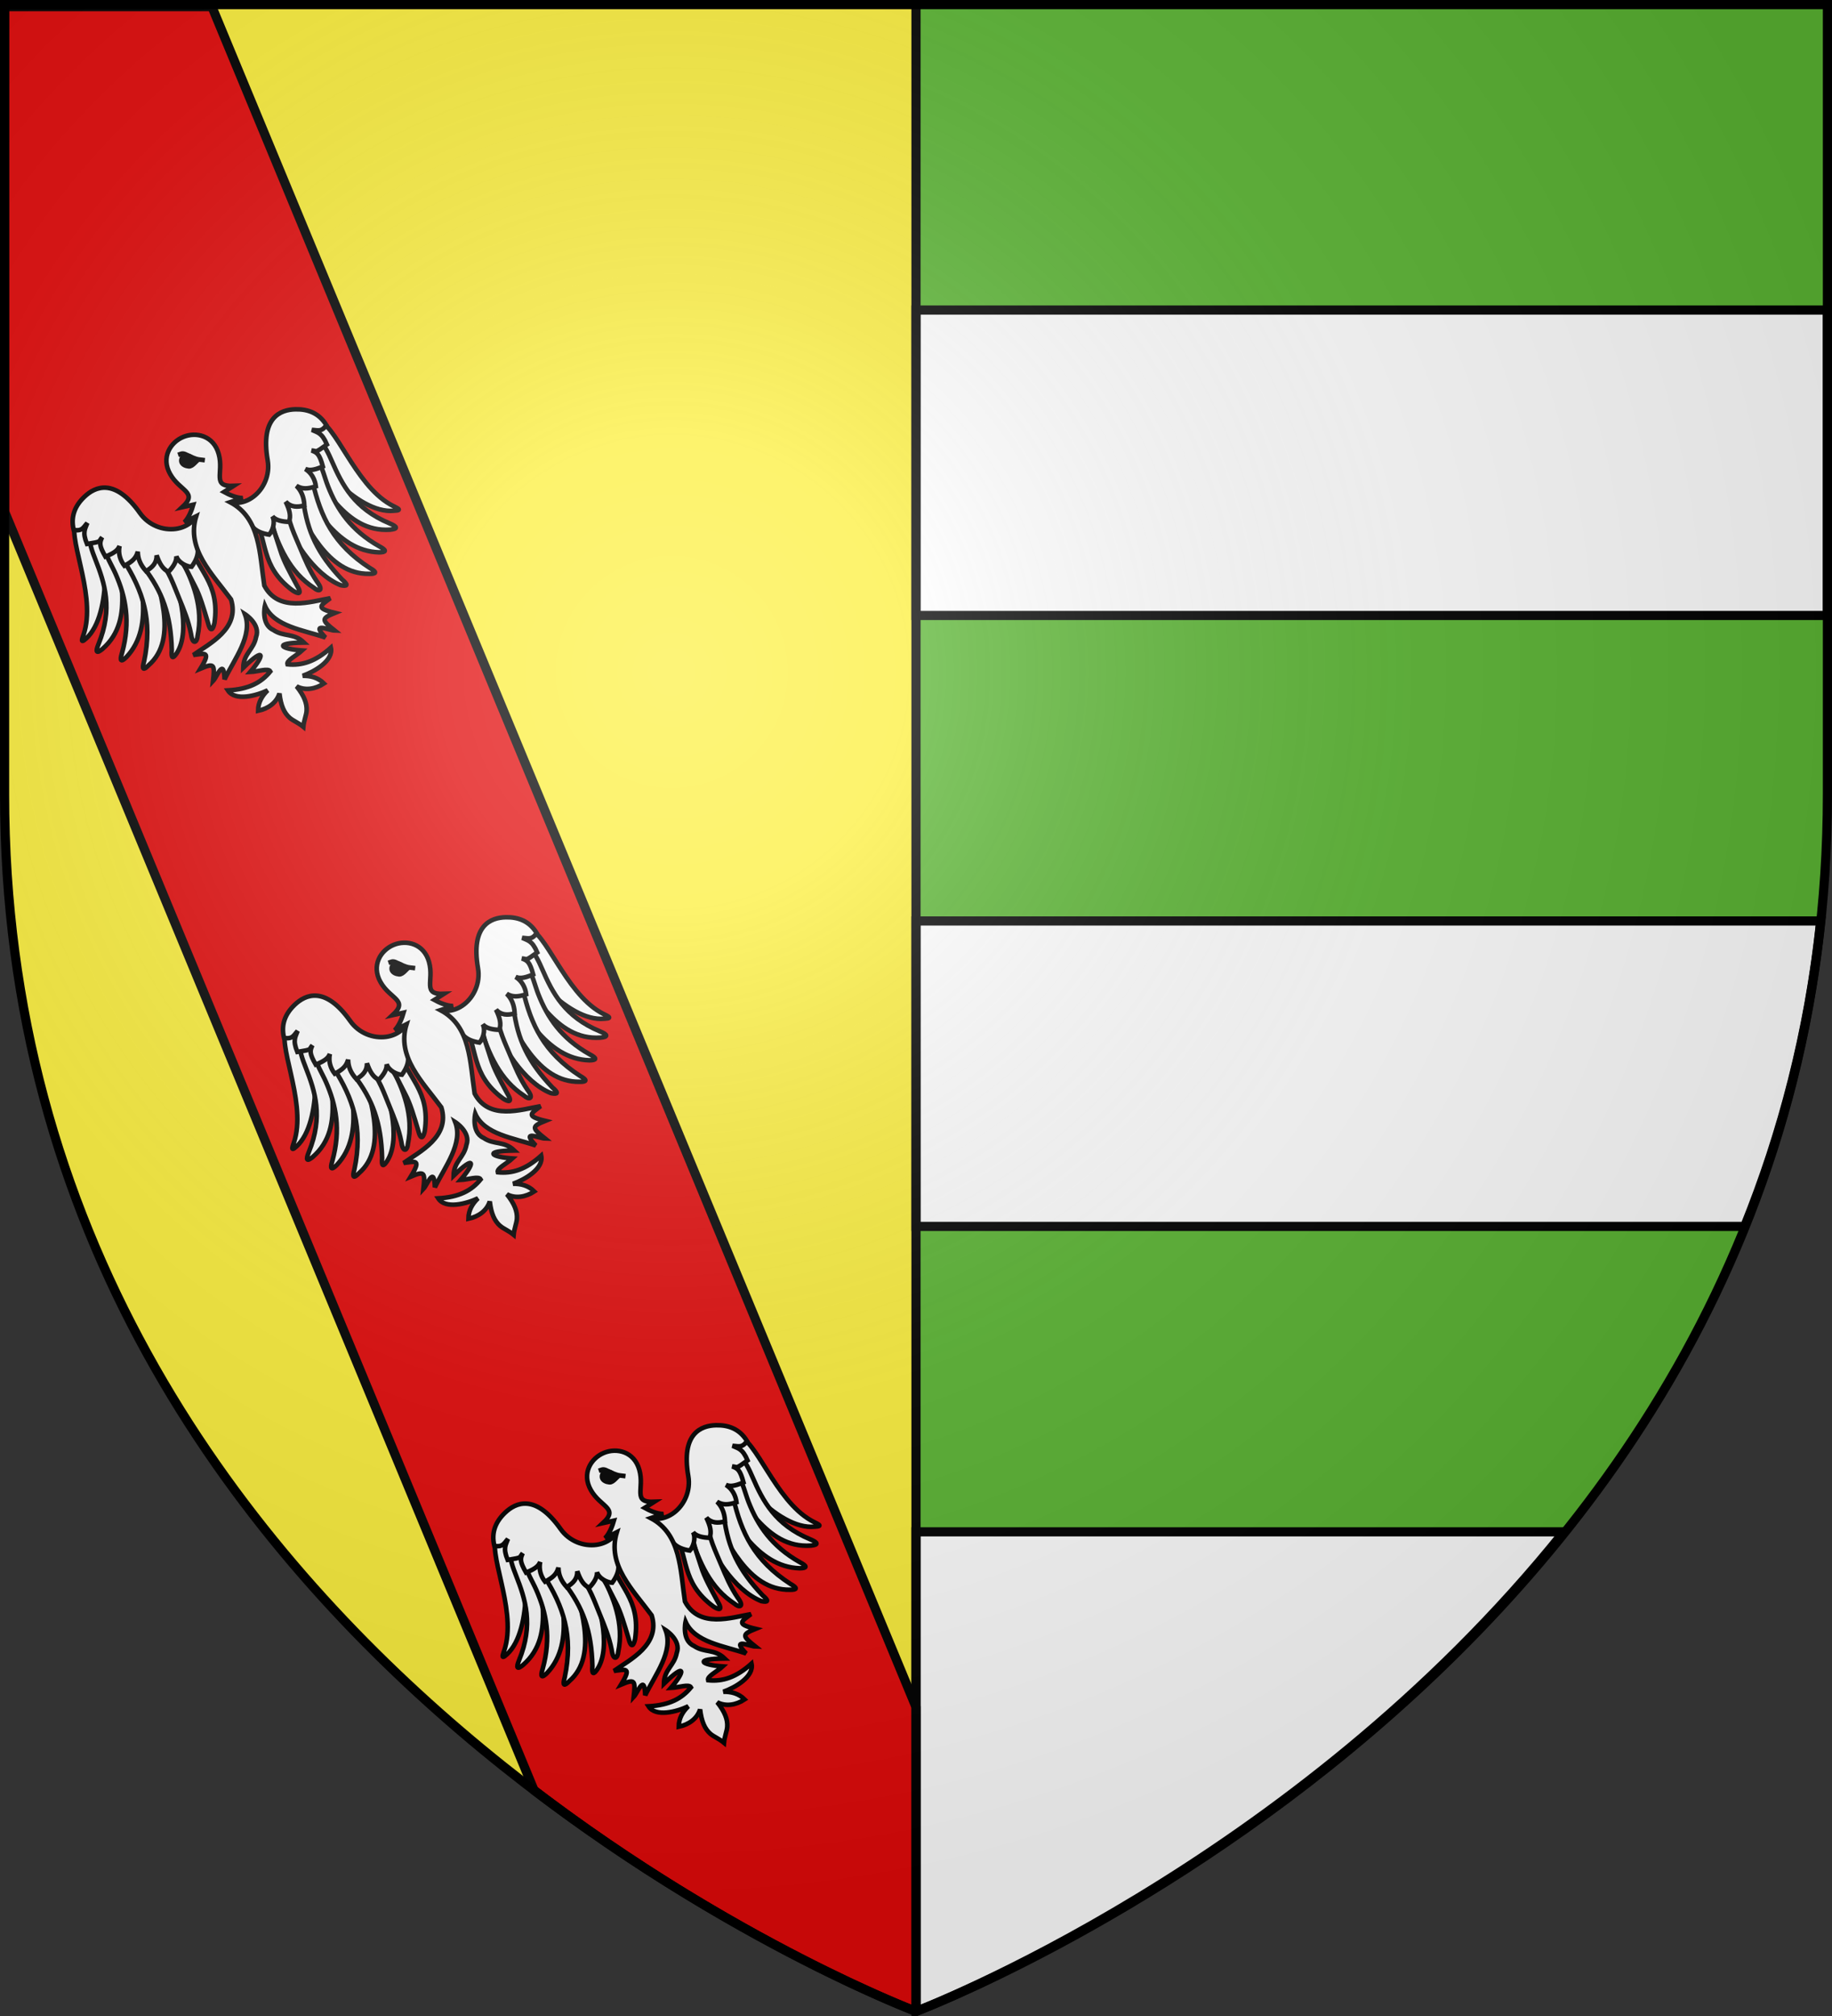 <?xml version="1.0" encoding="UTF-8" standalone="no"?>
<svg
   xmlns:dc="http://purl.org/dc/elements/1.1/"
   xmlns:cc="http://creativecommons.org/ns#"
   xmlns:rdf="http://www.w3.org/1999/02/22-rdf-syntax-ns#"
   xmlns:svg="http://www.w3.org/2000/svg"
   xmlns="http://www.w3.org/2000/svg"
   xmlns:xlink="http://www.w3.org/1999/xlink"
   xmlns:sodipodi="http://sodipodi.sourceforge.net/DTD/sodipodi-0.dtd"
   xmlns:inkscape="http://www.inkscape.org/namespaces/inkscape"
   width="600"
   height="660"
   viewBox="0 0 600 660"
   id="svg2"
   sodipodi:version="0.32"
   inkscape:version="0.46"
   sodipodi:docname="Blason_ville_fr_Moselle_Reyersviller-A.svg"
   inkscape:output_extension="org.inkscape.output.svg.inkscape"
   version="1.0">
  <rect x="0" y="0" width="600" height="660" fill="#333333" stroke="none"/>
  <sodipodi:namedview
     inkscape:window-height="977"
     inkscape:window-width="1280"
     inkscape:pageshadow="2"
     inkscape:pageopacity="0.0"
     guidetolerance="10.0"
     gridtolerance="10.0"
     objecttolerance="10.0"
     borderopacity="1.0"
     bordercolor="#666666"
     pagecolor="#ffffff"
     id="base"
     showgrid="false"
     inkscape:zoom="1.1863636"
     inkscape:cx="300"
     inkscape:cy="330"
     inkscape:window-x="-4"
     inkscape:window-y="-4"
     inkscape:current-layer="layer4"
     inkscape:object-nodes="true"
     inkscape:window-maximized="1" />
  <defs
     id="defs4">
    <radialGradient
       id="Gradient1"
       gradientUnits="userSpaceOnUse"
       cx="-80"
       cy="-80"
       r="405">
      <stop
         style="stop-color:#fff;stop-opacity:0.31"
         offset="0"
         id="stop7" />
      <stop
         style="stop-color:#fff;stop-opacity:0.25"
         offset="0.19"
         id="stop9" />
      <stop
         style="stop-color:#6b6b6b;stop-opacity:0.125"
         offset="0.6"
         id="stop11" />
      <stop
         style="stop-color:#000;stop-opacity:0.125"
         offset="1"
         id="stop13" />
    </radialGradient>
    <clipPath
       id="shield_cut">
      <path
         id="shield"
         d="M -298.5,-298.5 L 298.5,-298.5 L 298.5,-40 C 298.5,246.31 0,358.5 0,358.5 C 0,358.5 -298.5,246.31 -298.5,-40 L -298.5,-298.5 z" />
    </clipPath>
  </defs>
  <g
     id="layer4"
     inkscape:label="Fond écu"
     inkscape:groupmode="layer"
     transform="translate(300,300)">
    <use
       xlink:href="#shield"
       id="use18"
       style="fill:#5ab532"
       x="0"
       y="0"
       width="600"
       height="660" />
    <g
       transform="translate(-1000,-1000.001)"
       inkscape:label="Meubles"
       id="g2807" />
    <g
       transform="translate(214.934,-280.181)"
       inkscape:label="Meubles"
       id="g4626" />
    <path
       sodipodi:nodetypes="ccccc"
       d="M -298.5,-298.5 L 0,-298.5 L 0,358.5 C 0,358.5 -298.5,246.31 -298.5,-40 L -298.5,-298.5 z"
       id="path33396"
       style="fill:#fcef3c" />
    <path
       style="fill:#ffffff;fill-opacity:1;stroke:#000000;stroke-width:3;stroke-linecap:butt;stroke-linejoin:miter;stroke-miterlimit:4;stroke-dasharray:none;stroke-opacity:1;display:inline"
       d="M 1.4210855e-14,-198.5 L 1.4210855e-14,-98.5 L 298.5,-98.5 L 298.5,-198.5 L 1.4210855e-14,-198.5 z M 1.4210855e-14,1.5 L 1.4210855e-14,101.5 L 271.406,101.5 C 283.666,71.181 292.461,37.896 296.312,1.5 L 1.4210855e-14,1.5 z M 1.4210855e-14,201.5 L 1.4210855e-14,358.5 C 1.4210855e-14,358.5 124.056,311.382 212.219,201.5 L 1.4210855e-14,201.5 z"
       id="path4867" />
    <path
       id="rect2574"
       d="M -298.5,-297.813 L -298.5,-132.532 L -125.094,286.093 C -59.331,336.14 0,358.5 0,358.5 L 0,258.843 L -230.594,-297.813 L -298.5,-297.813 z"
       style="fill:#e20909;fill-opacity:1;stroke:#000000;stroke-width:3;stroke-linejoin:round;stroke-miterlimit:4;stroke-dasharray:none;stroke-opacity:1" />
    <g
       id="g5148"
       inkscape:label="Meubles"
       transform="translate(-1638.708,-992.001)" />
    <g
       id="g5155"
       inkscape:label="Meubles"
       transform="translate(-423.774,-272.182)" />
  </g>
  <g
     id="layer3"
     inkscape:label="Meubles"
     inkscape:groupmode="layer"
     transform="translate(300,300)">
    <path
       style="opacity:1;fill:none;fill-opacity:1;fill-rule:nonzero;stroke:#000000;stroke-width:3;stroke-linecap:round;stroke-linejoin:round;stroke-miterlimit:4;stroke-dasharray:none;stroke-dashoffset:0;stroke-opacity:1"
       d="M 300,658.5 L 300,1.5"
       id="path34766"
       transform="translate(-300,-300)" />
    <g
       id="g34768">
      <use
         style="display:inline"
         x="0"
         y="0"
         xlink:href="#g3635"
         id="use3656"
         transform="translate(68.883,166.298)"
         width="600"
         height="660" />
      <g
         style="display:inline"
         id="g3635"
         transform="matrix(0.924,-0.383,0.383,0.924,-917.163,54.985)">
        <path
           sodipodi:nodetypes="cccccc"
           id="path14673"
           d="M 664.056,75.013 C 658.682,78.21 660.744,99.015 652.388,109.845 C 651.229,111.417 648.817,113.42 652.056,112.222 C 662.732,108.308 671.421,84.727 670.231,73.194 C 669.306,73.195 667.609,73.131 666.676,73.196 C 665.129,73.802 665.602,74.407 664.056,75.013 z"
           style="fill:#ffffff;fill-opacity:1;fill-rule:evenodd;stroke:#000000;stroke-width:1.5;stroke-linecap:butt;stroke-linejoin:miter;stroke-miterlimit:4;stroke-dasharray:none;stroke-opacity:1"
           inkscape:transform-center-x="81.419103"
           inkscape:transform-center-y="-10.853584" />
        <path
           sodipodi:nodetypes="cscccccc"
           id="path14675"
           d="M 666.054,81.084 C 664.761,83.322 664.669,86.887 664.62,89.507 C 664.461,97.952 663.809,106.619 654.925,115.546 C 652.86,117.636 653.205,118.202 655.593,117.469 C 669.842,112.674 669.645,94.743 674.196,84.713 C 673.853,82.571 674.051,80.491 672.663,79.137 C 671.743,79.238 670.826,79.233 669.904,79.399 C 668.433,80.17 667.525,80.313 666.054,81.084 z"
           style="fill:#ffffff;fill-opacity:1;fill-rule:evenodd;stroke:#000000;stroke-width:1.5;stroke-linecap:butt;stroke-linejoin:miter;stroke-miterlimit:4;stroke-dasharray:none;stroke-opacity:1"
           inkscape:transform-center-x="32.50414"
           inkscape:transform-center-y="-7.1189567" />
        <path
           sodipodi:nodetypes="cscccccc"
           id="path14671"
           d="M 668.774,86.33 C 668.219,90.225 668.866,93.285 668.931,96.489 C 669.097,104.661 667.538,112.733 660.96,121.139 C 659.137,123.331 659.518,123.849 661.765,122.942 C 674.746,117.169 676.013,98.977 677.725,88.906 C 677.216,86.864 676.314,84.916 674.86,83.722 C 673.979,83.896 673.092,83.967 672.215,84.204 C 670.856,85.071 670.133,85.463 668.774,86.33 z"
           style="fill:#ffffff;fill-opacity:1;fill-rule:evenodd;stroke:#000000;stroke-width:1.5;stroke-linecap:butt;stroke-linejoin:miter;stroke-miterlimit:4;stroke-dasharray:none;stroke-opacity:1"
           inkscape:transform-center-x="-8.1813582"
           inkscape:transform-center-y="-7.6424899" />
        <path
           sodipodi:nodetypes="ccccccc"
           id="path14677"
           d="M 673.046,93.299 C 674.976,104.806 674.567,114.823 666.551,126.489 C 664.832,128.668 665.215,129.164 667.379,128.224 C 680.189,124.028 680.222,104.944 681.635,95.1 C 681.088,93.126 680.954,91.253 679.509,90.127 C 678.656,90.319 677.794,90.411 676.947,90.664 C 675.647,91.542 674.346,92.42 673.046,93.299 z"
           style="fill:#ffffff;fill-opacity:1;fill-rule:evenodd;stroke:#000000;stroke-width:1.5;stroke-linecap:butt;stroke-linejoin:miter;stroke-miterlimit:4;stroke-dasharray:none;stroke-opacity:1"
           inkscape:transform-center-x="16.400283"
           inkscape:transform-center-y="-1.6707981" />
        <path
           sodipodi:nodetypes="ccccccc"
           id="path14679"
           d="M 678.23,97.91 C 680.868,107.678 680.539,115.676 676.378,126.503 C 675.094,128.963 675.563,129.379 677.515,128.053 C 684.795,122.976 686.851,107.229 685.883,97.749 C 685.186,95.09 684.244,94.652 681.765,93.591 C 680.963,93.938 680.133,94.188 679.347,94.594 C 678.382,95.993 677.78,95.741 678.23,97.91 z"
           style="fill:#ffffff;fill-opacity:1;fill-rule:evenodd;stroke:#000000;stroke-width:1.5;stroke-linecap:butt;stroke-linejoin:miter;stroke-miterlimit:4;stroke-dasharray:none;stroke-opacity:1" />
        <path
           sodipodi:nodetypes="csccccc"
           id="path14681"
           d="M 683.941,97.783 C 685.453,102.308 685.101,106.979 685.088,112.03 C 685.078,115.776 685.093,119.729 684.227,123.99 C 683.204,127.916 685.12,127.246 685.947,125.474 C 691.24,117.75 691.477,108.648 690.579,98.931 C 690.521,97.55 691.409,95.927 687.392,93.382 C 684.274,94.201 683.01,94.981 683.941,97.783 z"
           style="fill:#ffffff;fill-opacity:1;fill-rule:evenodd;stroke:#000000;stroke-width:1.5;stroke-linecap:butt;stroke-linejoin:miter;stroke-miterlimit:4;stroke-dasharray:none;stroke-opacity:1"
           inkscape:transform-center-x="5.0521631"
           inkscape:transform-center-y="-1.5425572" />
        <path
           style="fill:#ffffff;fill-opacity:1;fill-rule:evenodd;stroke:#000000;stroke-width:1.5;stroke-linecap:butt;stroke-linejoin:miter;stroke-miterlimit:4;stroke-dasharray:none;stroke-opacity:1"
           d="M 689.222,97.6 C 691.108,101.326 690.9,105.118 691.382,109.955 C 691.753,113.682 691.217,118.09 690.788,122.416 C 690.17,126.426 691.528,125.319 692.65,123.718 C 699.654,112.055 693.723,105.354 695.228,95.821 C 694.457,94.073 693.837,91.73 690.102,94.568 L 689.222,97.6 z"
           id="path12997"
           sodipodi:nodetypes="csccccc"
           inkscape:transform-center-y="11.246663"
           inkscape:transform-center-x="-0.25406483" />
        <path
           sodipodi:nodetypes="csscccccccccccccccc"
           id="path3971"
           d="M 703.601,85.58 C 698.767,94.727 686.084,90.656 683.923,81.108 C 680.767,67.16 673.644,67.46 669.146,69.205 C 665.287,70.701 662.483,73.323 661.767,77.859 C 664.183,79.455 665.056,78.27 666.726,77.507 C 665.393,79.009 664.064,79.507 664.028,83.794 C 669.027,84.976 667.665,84.566 669.415,83.683 C 667.979,85.007 667.474,85.724 668.012,89.927 C 671.724,89.993 672.813,89.293 673.624,88.48 C 672.178,90.561 672.045,92.965 672.613,95.066 C 675.55,94.824 677.085,94.222 678.445,92.472 C 677.587,94.496 677.533,96.744 678.489,99.414 C 680.923,99.066 682.793,98.257 683.672,95.945 C 683.499,98.974 683.84,100.975 685.203,102.432 C 686.963,101.659 689.017,100.41 689.514,98.681 C 689.323,100.996 691.463,103.218 692.792,103.806 C 694.508,102.764 696.457,101.214 696.988,98.883 C 700.629,94.895 699.769,94.9 706.796,96.33 C 706.21,93.165 705.054,88.219 703.601,85.58 z"
           style="fill:#ffffff;fill-opacity:1;fill-rule:evenodd;stroke:#000000;stroke-width:1.5;stroke-linecap:butt;stroke-linejoin:miter;stroke-miterlimit:4;stroke-dasharray:none;stroke-opacity:1" />
        <path
           inkscape:transform-center-y="-10.853584"
           inkscape:transform-center-x="81.419103"
           style="fill:#ffffff;fill-opacity:1;fill-rule:evenodd;stroke:#000000;stroke-width:1.5;stroke-linecap:butt;stroke-linejoin:miter;stroke-miterlimit:4;stroke-dasharray:none;stroke-opacity:1"
           d="M 749.04,75.013 C 754.413,78.21 752.352,99.015 760.708,109.845 C 761.867,111.417 764.278,113.42 761.039,112.222 C 749.466,108.757 741.675,84.727 742.865,73.194 C 743.79,73.195 745.486,73.131 746.42,73.196 C 747.966,73.802 747.493,74.407 749.04,75.013 z"
           id="path14890"
           sodipodi:nodetypes="cccccc" />
        <path
           inkscape:transform-center-y="-7.1189567"
           inkscape:transform-center-x="32.50414"
           style="fill:#ffffff;fill-opacity:1;fill-rule:evenodd;stroke:#000000;stroke-width:1.5;stroke-linecap:butt;stroke-linejoin:miter;stroke-miterlimit:4;stroke-dasharray:none;stroke-opacity:1"
           d="M 747.042,81.084 C 748.334,83.322 748.427,86.887 748.476,89.507 C 748.635,97.952 749.286,106.619 758.17,115.546 C 760.235,117.636 759.89,118.202 757.503,117.469 C 743.254,112.674 743.45,94.743 738.9,84.713 C 739.242,82.571 739.045,80.491 740.432,79.137 C 741.352,79.238 742.27,79.233 743.191,79.399 C 744.662,80.17 745.571,80.313 747.042,81.084 z"
           id="path14892"
           sodipodi:nodetypes="cscccccc" />
        <path
           inkscape:transform-center-y="-7.6424899"
           inkscape:transform-center-x="-8.1813582"
           style="fill:#ffffff;fill-opacity:1;fill-rule:evenodd;stroke:#000000;stroke-width:1.5;stroke-linecap:butt;stroke-linejoin:miter;stroke-miterlimit:4;stroke-dasharray:none;stroke-opacity:1"
           d="M 744.321,86.33 C 744.877,90.225 744.229,93.285 744.164,96.489 C 743.998,104.661 745.557,112.733 752.135,121.139 C 753.958,123.331 753.578,123.849 751.33,122.942 C 738.35,117.169 737.083,98.977 735.37,88.906 C 735.879,86.864 736.781,84.916 738.235,83.722 C 739.116,83.896 740.004,83.967 740.881,84.204 C 742.239,85.071 742.963,85.463 744.321,86.33 z"
           id="path14894"
           sodipodi:nodetypes="cscccccc" />
        <path
           inkscape:transform-center-y="-1.6707981"
           inkscape:transform-center-x="16.400283"
           style="fill:#ffffff;fill-opacity:1;fill-rule:evenodd;stroke:#000000;stroke-width:1.5;stroke-linecap:butt;stroke-linejoin:miter;stroke-miterlimit:4;stroke-dasharray:none;stroke-opacity:1"
           d="M 740.049,93.299 C 738.12,104.806 738.529,114.823 746.545,126.489 C 748.264,128.668 747.88,129.164 745.716,128.224 C 732.682,123.13 732.874,104.944 731.461,95.1 C 732.008,93.126 732.141,91.253 733.587,90.127 C 734.439,90.319 735.302,90.411 736.149,90.664 C 737.449,91.542 738.749,92.42 740.049,93.299 z"
           id="path14896"
           sodipodi:nodetypes="ccccccc" />
        <path
           style="fill:#ffffff;fill-opacity:1;fill-rule:evenodd;stroke:#000000;stroke-width:1.5;stroke-linecap:butt;stroke-linejoin:miter;stroke-miterlimit:4;stroke-dasharray:none;stroke-opacity:1"
           d="M 734.866,97.91 C 732.227,107.678 732.557,115.676 736.717,126.503 C 738.001,128.963 737.533,129.379 735.581,128.053 C 728.749,121.406 726.244,107.229 727.212,97.749 C 727.91,95.09 728.851,94.652 731.33,93.591 C 732.133,93.938 732.963,94.188 733.748,94.594 C 734.714,95.993 735.316,95.741 734.866,97.91 z"
           id="path14898"
           sodipodi:nodetypes="ccccccc" />
        <path
           inkscape:transform-center-y="-1.5425572"
           inkscape:transform-center-x="5.0521631"
           style="fill:#ffffff;fill-opacity:1;fill-rule:evenodd;stroke:#000000;stroke-width:1.5;stroke-linecap:butt;stroke-linejoin:miter;stroke-miterlimit:4;stroke-dasharray:none;stroke-opacity:1"
           d="M 729.154,97.783 C 727.642,102.308 727.994,106.979 728.008,112.03 C 728.017,115.776 728.003,119.729 728.869,123.99 C 729.891,127.916 727.976,127.246 727.149,125.474 C 721.856,117.75 721.618,108.648 722.517,98.931 C 722.575,97.55 721.687,95.927 725.704,93.382 C 728.821,94.201 730.085,94.981 729.154,97.783 z"
           id="path14900"
           sodipodi:nodetypes="csccccc" />
        <path
           inkscape:transform-center-x="-0.25406483"
           inkscape:transform-center-y="11.246663"
           sodipodi:nodetypes="csccccc"
           id="path14902"
           d="M 723.873,97.6 C 721.988,101.326 722.195,105.118 721.714,109.955 C 721.343,113.682 721.879,118.09 722.307,122.416 C 722.925,126.426 721.568,125.319 720.445,123.718 C 713.441,112.055 719.372,105.354 717.868,95.821 C 718.638,94.073 719.258,91.73 722.994,94.568 L 723.873,97.6 z"
           style="fill:#ffffff;fill-opacity:1;fill-rule:evenodd;stroke:#000000;stroke-width:1.5;stroke-linecap:butt;stroke-linejoin:miter;stroke-miterlimit:4;stroke-dasharray:none;stroke-opacity:1" />
        <path
           style="fill:#ffffff;fill-opacity:1;fill-rule:evenodd;stroke:#000000;stroke-width:1.5;stroke-linecap:butt;stroke-linejoin:miter;stroke-miterlimit:4;stroke-dasharray:none;stroke-opacity:1"
           d="M 709.495,85.58 C 714.329,94.727 727.012,90.656 729.172,81.108 C 732.329,67.16 739.452,67.46 743.95,69.205 C 747.808,70.701 750.613,73.323 751.329,77.859 C 748.913,79.455 748.04,78.27 746.369,77.507 C 747.703,79.009 749.032,79.507 749.068,83.794 C 744.069,84.976 745.431,84.566 743.68,83.683 C 745.116,85.007 745.622,85.724 745.084,89.927 C 741.372,89.993 740.283,89.293 739.471,88.48 C 740.917,90.561 741.05,92.965 740.482,95.066 C 737.546,94.824 736.011,94.222 734.651,92.472 C 735.508,94.496 735.563,96.744 734.606,99.414 C 732.173,99.066 730.302,98.257 729.424,95.945 C 729.597,98.974 729.256,100.975 727.893,102.432 C 726.133,101.659 724.078,100.41 723.581,98.681 C 723.773,100.996 721.632,103.218 720.303,103.806 C 718.588,102.764 716.638,101.214 716.108,98.883 C 712.467,94.895 713.326,94.9 706.299,96.33 C 706.885,93.165 708.041,88.219 709.495,85.58 z"
           id="path14904"
           sodipodi:nodetypes="csscccccccccccccccc" />
        <path
           sodipodi:nodetypes="csccccccccccccccccccscsccccccccccccccccccsc"
           d="M 706.548,63.499 C 711.136,63.497 715.897,66.914 715.15,73.078 C 714.365,79.56 708.807,82.091 715.643,84.609 L 712.001,85.246 C 712.978,86.467 714.826,88.555 716.899,89.438 L 712.569,89.109 C 719.729,97.775 714.948,108.485 712.449,118.603 C 713.393,128.646 724.555,129.256 730.81,130.696 C 727.129,131.717 724.837,131.683 730.375,135.719 C 725.442,135.69 725.446,136.202 728.114,141.035 C 726.331,140.243 721.847,135.141 724.425,141.968 C 718.745,136.947 710.291,132.261 710.092,124.801 C 710.092,124.801 706.536,129.87 709.585,133.13 C 711.931,136.708 715.41,136.473 717.323,140.813 C 707.725,136.975 709.45,139.834 715.736,142.967 C 713.389,143.829 709.727,143.966 709.585,145.315 C 713.769,147.559 718.322,147.999 724.803,145.725 C 724.022,150.01 716.823,150.924 712.753,150.705 C 715.069,151.609 717.144,153.095 718.226,155.685 C 714.887,156.319 711.638,155.548 709.585,153.119 C 710.689,156.958 710.613,159.6 709.544,161.769 C 708.897,163.08 707.503,164.393 706.548,166.206 C 705.593,164.393 704.199,163.08 703.552,161.769 C 702.483,159.6 702.407,156.958 703.511,153.119 C 701.458,155.548 698.209,156.319 694.87,155.685 C 695.951,153.095 698.026,151.609 700.343,150.705 C 696.273,150.924 689.074,150.01 688.292,145.725 C 694.773,147.999 699.327,147.559 703.511,145.315 C 703.369,143.966 699.706,143.829 697.359,142.967 C 703.646,139.834 705.37,136.975 695.773,140.813 C 697.686,136.473 701.165,136.708 703.511,133.13 C 706.56,129.87 703.004,124.801 703.004,124.801 C 702.804,132.261 694.35,136.947 688.671,141.968 C 691.249,135.141 686.765,140.243 684.981,141.035 C 687.649,136.202 687.654,135.69 682.72,135.719 C 688.259,131.683 685.966,131.717 682.286,130.696 C 688.541,129.256 699.703,128.646 700.647,118.603 C 698.148,108.485 693.367,97.775 700.526,89.109 L 696.196,89.438 C 698.27,88.555 700.117,86.467 701.094,85.246 L 697.452,84.609 C 704.289,82.091 698.73,79.56 697.945,73.078 C 697.199,66.914 701.959,63.497 706.548,63.499 z"
           style="fill:#ffffff;fill-opacity:1;fill-rule:evenodd;stroke:#000000;stroke-width:1.5;stroke-linecap:butt;stroke-linejoin:miter;stroke-miterlimit:4;stroke-dasharray:none;stroke-opacity:1"
           id="path13584" />
        <path
           style="fill:#ffffff;fill-opacity:1;fill-rule:evenodd;stroke:#000000;stroke-width:1.5;stroke-linecap:butt;stroke-linejoin:miter;stroke-miterlimit:4;stroke-dasharray:none;stroke-opacity:1"
           d="M 702.787,68.262 C 703.751,68.365 704.155,68.156 704.973,68.915 C 706.449,70.534 707.449,71.691 708.491,72.289 C 709.148,72.666 709.652,72.94 710.163,73.242 C 709.95,73.126 708.95,72.523 708.468,72.298 C 707.631,72.183 705.728,73.706 704.538,73.086 C 702.622,72.086 701.93,70.03 704.916,68.942 C 704.882,68.686 704.01,68.284 702.787,68.262 z"
           id="path3979"
           sodipodi:nodetypes="ccsccscc" />
        <path
           style="fill:#000000;fill-opacity:1;fill-rule:evenodd;stroke:#000000;stroke-width:1.5;stroke-linecap:round;stroke-linejoin:round;stroke-miterlimit:4;stroke-dasharray:none;stroke-dashoffset:0;stroke-opacity:1"
           d="M 704.725,72.006 C 704.063,71.742 703.769,71.056 704.07,70.476 C 704.371,69.895 705.253,69.463 705.815,69.902 C 706.352,70.322 706.762,70.861 706.469,71.432 C 706.178,72 705.427,72.259 704.771,72.023"
           id="path3981"
           sodipodi:nodetypes="csssc" />
      </g>
      <use
         style="display:inline"
         x="0"
         y="0"
         xlink:href="#g3635"
         id="use3658"
         transform="translate(137.766,332.597)"
         width="600"
         height="660" />
    </g>
  </g>
  <g
     id="layer2"
     inkscape:label="Reflet final"
     inkscape:groupmode="layer"
     transform="translate(300,300)"
     sodipodi:insensitive="true">
    <use
       xlink:href="#shield"
       id="use22"
       style="fill:url(#Gradient1)"
       x="0"
       y="0"
       width="600"
       height="660" />
  </g>
  <g
     id="layer1"
     inkscape:label="Contour final"
     inkscape:groupmode="layer"
     transform="translate(300,300)"
     sodipodi:insensitive="true">
    <use
       xlink:href="#shield"
       style="fill:none;stroke:#000000;stroke-width:3"
       id="use25"
       x="0"
       y="0"
       width="600"
       height="660" />
  </g>
</svg>
